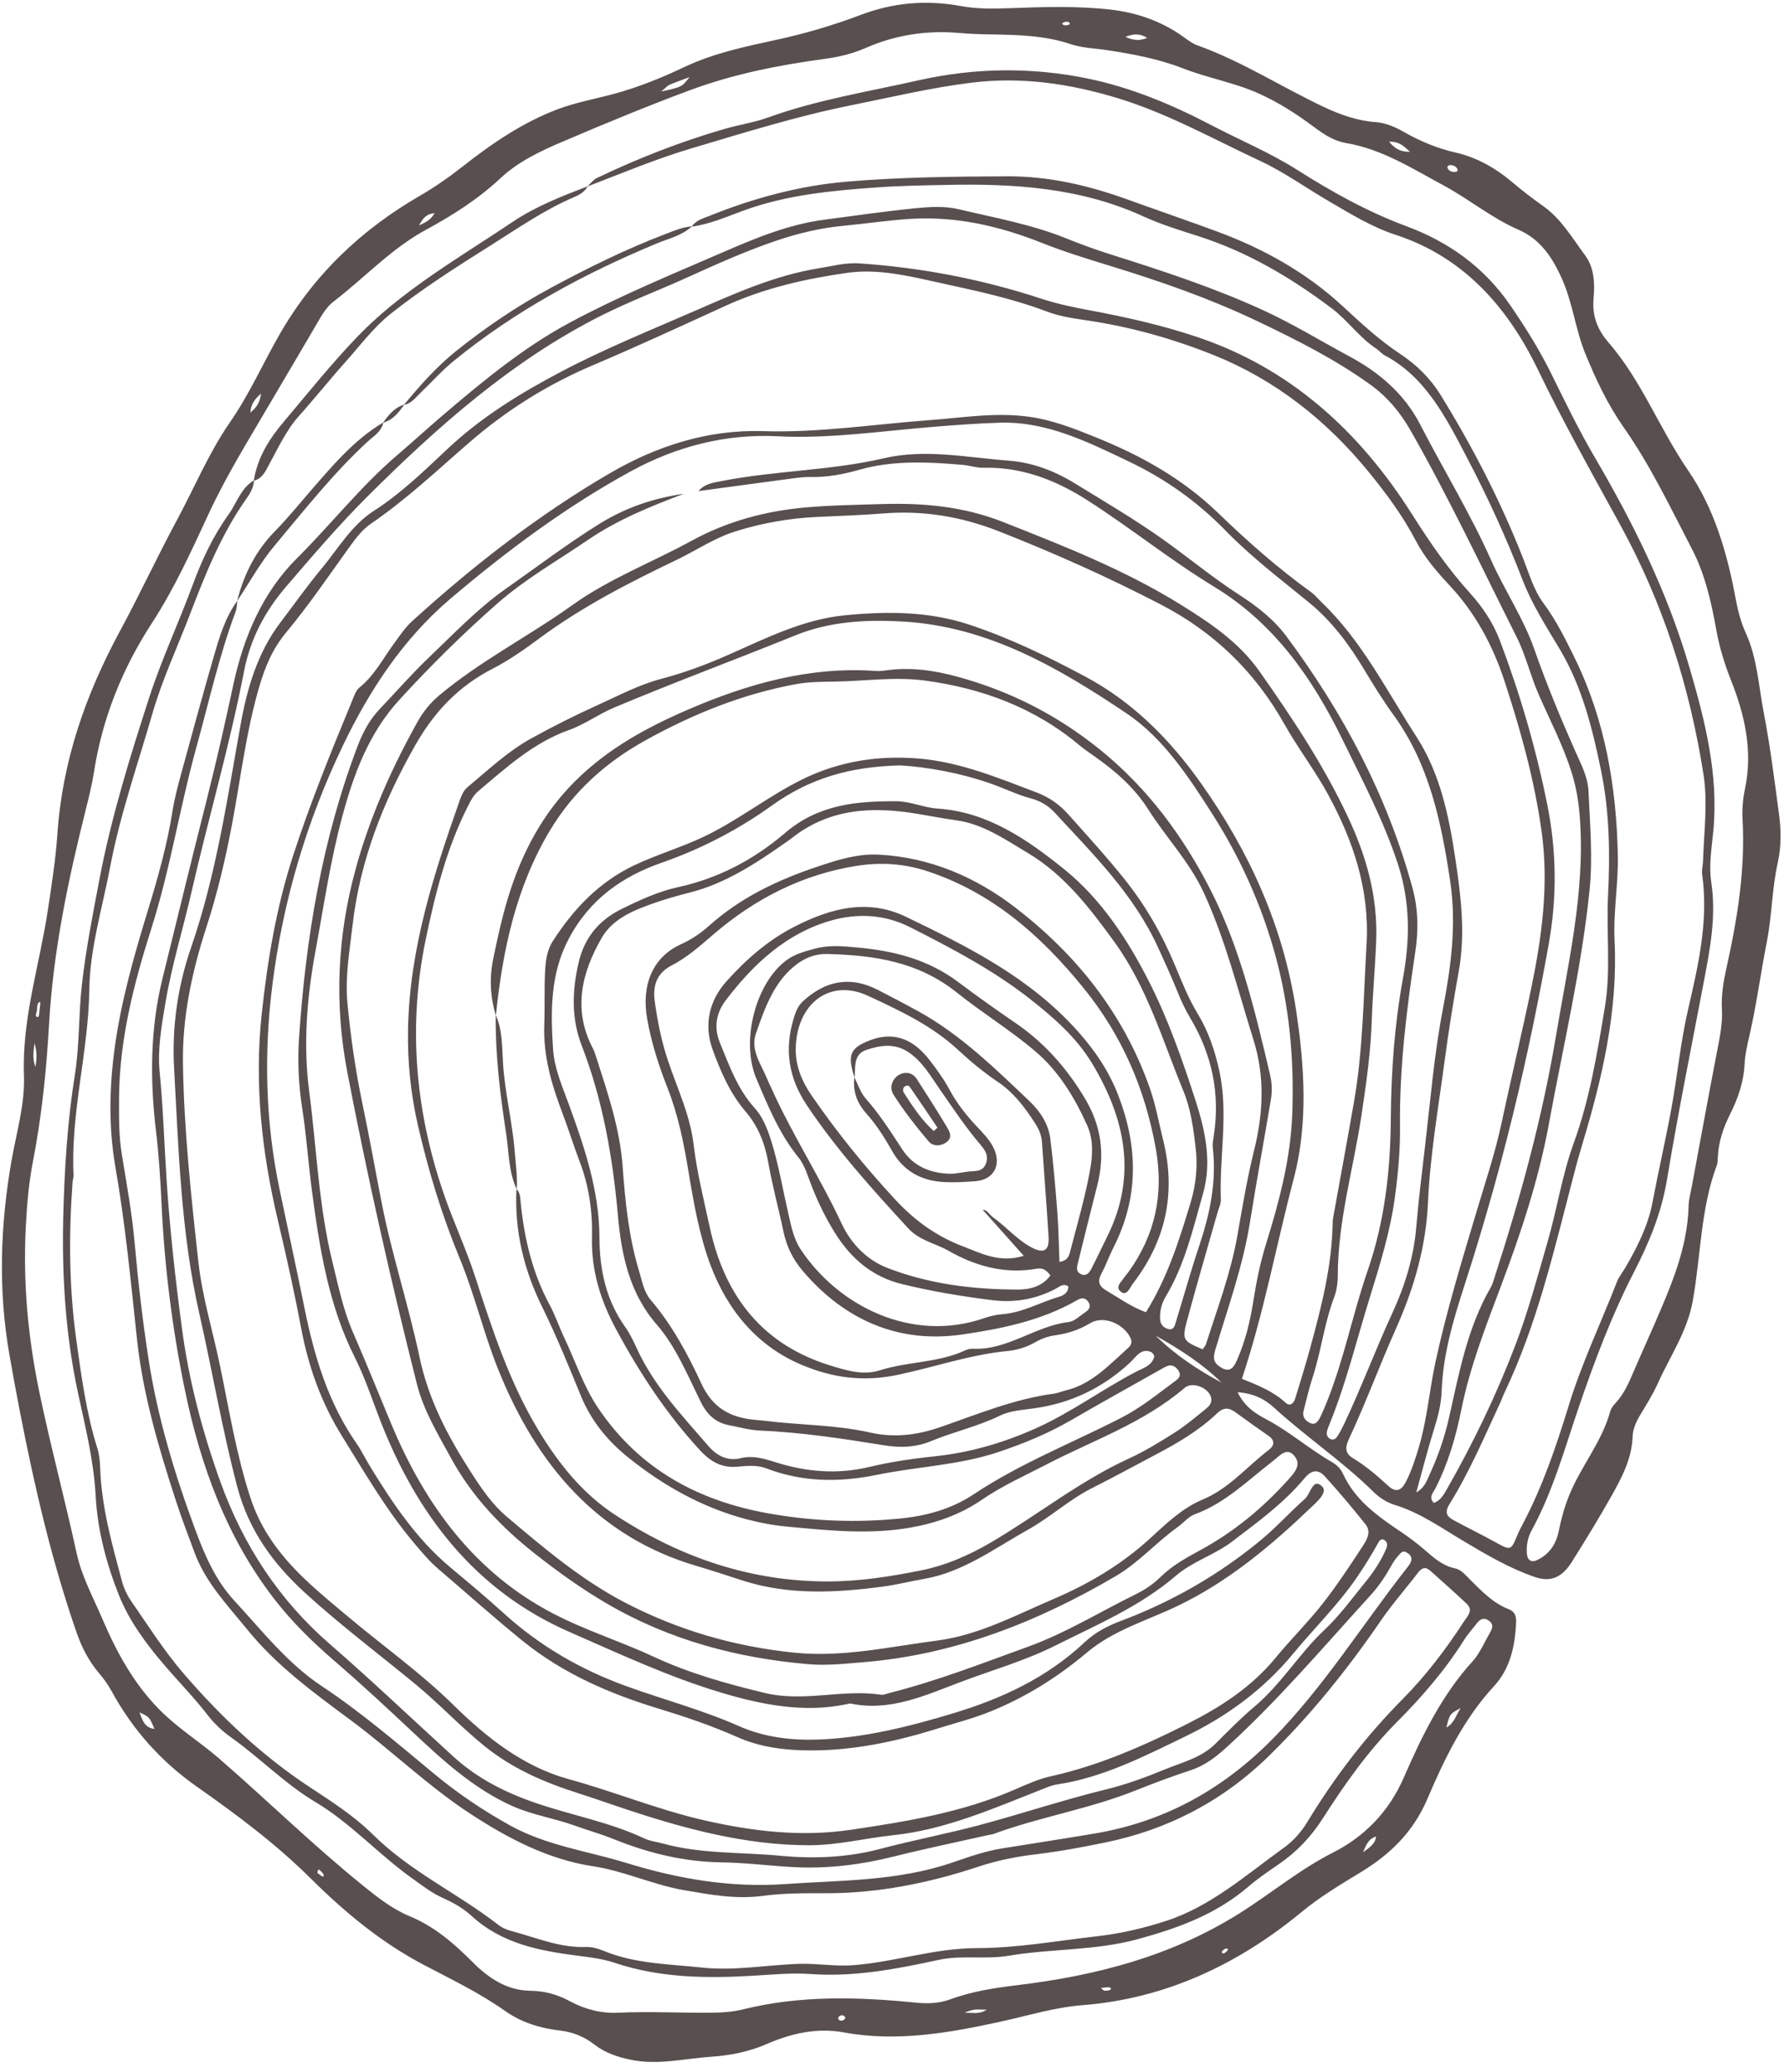 <?xml version="1.0" encoding="UTF-8"?> <svg xmlns="http://www.w3.org/2000/svg" width="149" height="173" viewBox="0 0 149 173" fill="none"> <path d="M88.987 1.815C88.893 1.858 88.713 1.925 88.717 1.941C88.77 2.15 88.951 2.113 89.094 2.114C89.186 2.114 89.363 2.017 89.359 1.999C89.313 1.782 89.136 1.824 88.987 1.815ZM102.225 163.124C102.322 163.04 102.473 162.96 102.545 162.829C102.593 162.743 102.464 162.666 102.337 162.73C102.245 162.775 102.145 162.831 102.086 162.913C102.004 163.024 102.055 163.107 102.225 163.124V163.124ZM91.946 165.997C92.101 166.125 92.169 166.226 92.242 166.229C92.398 166.237 92.569 166.226 92.711 166.164C92.827 166.112 92.795 165.962 92.652 165.95C92.448 165.933 92.24 165.974 91.946 165.997V165.997ZM26.511 156.403C26.569 156.445 26.705 156.533 26.832 156.636C26.963 156.741 27.076 156.705 27.032 156.564C26.986 156.419 26.843 156.303 26.731 156.186C26.614 156.066 26.537 156.097 26.511 156.403V156.403ZM70.609 168.515C70.533 168.288 70.365 168.256 70.2 168.302C70.118 168.325 69.993 168.462 70.004 168.523C70.045 168.749 70.239 168.751 70.399 168.714C70.481 168.695 70.543 168.58 70.609 168.515V168.515ZM121.72 14.105C121.588 13.87 121.373 13.789 121.139 13.788C120.929 13.787 120.812 13.921 120.955 14.128C121.102 14.339 121.341 14.376 121.575 14.352C121.715 14.338 121.762 14.239 121.72 14.105V14.105ZM113.852 154.67C114.526 154.17 114.861 153.919 114.935 153.349C114.468 153.507 114.169 153.784 113.852 154.67ZM3.124 84.944C3.167 84.908 3.24 84.877 3.246 84.836C3.296 84.48 3.335 84.122 3.368 83.763C3.371 83.731 3.283 83.658 3.281 83.658C3.042 83.885 3.13 84.215 3.062 84.496C3.026 84.64 2.9 84.83 3.124 84.944ZM36.302 17.798C35.66 17.862 35.37 18.134 34.998 18.823C35.639 18.536 35.972 18.346 36.302 17.798ZM82.406 167.821C81.728 167.804 81.266 167.715 80.574 168.082C81.278 168.042 81.742 168.237 82.406 167.821ZM93.995 3.08C94.525 3.309 95.073 3.479 95.815 3.162C95.105 2.731 94.559 2.861 93.995 3.08ZM117.759 12.679C117.197 12.136 116.809 11.804 116.008 11.829C116.52 12.422 116.943 12.681 117.759 12.679ZM2.876 87.105C2.841 87.677 2.653 88.255 2.96 89.098C3.109 88.237 3.059 87.669 2.876 87.105ZM21.802 32.866C21.153 33.422 20.946 33.886 20.915 34.455C21.297 34.104 21.691 33.772 21.802 32.866ZM122.003 142.628C121.085 143.113 121.086 143.114 120.803 144.249C121.477 143.885 121.607 143.195 122.003 142.628ZM12.895 144.371C12.48 143.372 12.48 143.372 11.655 142.99C11.881 143.623 12.067 144.267 12.895 144.371ZM55.222 7.641C56.953 7.264 56.953 7.264 57.59 6.441C56.98 6.671 56.444 6.86 55.918 7.079C55.771 7.139 55.655 7.285 55.222 7.641ZM102.01 115.445C100.386 113.841 98.485 112.641 96.525 111.536C98.154 113.138 100.014 114.373 102.01 115.445ZM82.081 101.027C82.422 100.989 82.626 101.426 82.944 101.655C84.049 102.446 84.956 103.533 86.162 104.169C87.182 104.707 87.645 104.432 87.578 103.295C87.419 100.644 87.201 97.998 87.022 95.349C86.983 94.764 86.753 94.272 86.461 93.813C85.607 92.479 84.655 91.227 83.358 90.354C82.178 89.559 81.076 88.651 80.03 87.68C77.806 85.615 75.133 84.381 72.499 83.155C69.295 81.664 66.527 83.816 66.46 87.557C66.433 89.077 67.022 90.369 67.802 91.501C69.926 94.583 72.263 97.468 74.798 100.196C76.44 101.965 78.254 103.249 80.398 104.064C81.948 104.654 83.479 105.49 85.505 104.865C84.259 103.469 83.14 102.215 82.081 101.027V101.027ZM89.232 107.429C88.808 107.113 88.454 107.47 88.138 107.635C86.472 108.502 84.727 108.798 82.894 108.571C80.362 108.256 77.85 107.84 75.359 107.233C72.878 106.629 71.083 105.123 69.715 102.919C68.974 101.728 68.359 100.468 67.834 99.152C67.492 98.299 67.242 97.335 66.694 96.658C65.102 94.698 64.153 92.382 63.171 90.068C61.864 86.989 63.068 82.157 65.656 80.205C66.375 79.661 67.228 79.44 68.076 79.212C69.283 78.887 70.494 79.016 71.703 79.129C74.682 79.406 77.527 80.121 80.032 82.004C81.596 83.18 83.19 84.314 84.802 85.413C87.191 87.043 89.075 89.154 90.606 91.71C91.987 94.016 92.307 96.389 91.643 98.983C91.093 101.13 90.568 103.286 90.033 105.438C89.941 105.804 89.838 106.18 90.27 106.39C90.684 106.593 90.955 106.321 91.126 105.994C91.606 105.074 92.042 104.131 92.502 103.2C95.016 98.107 93.929 93.321 91.222 88.814C89.908 86.625 87.97 84.94 86.012 83.405C82.918 80.981 79.47 79.178 76.014 77.427C73.896 76.354 71.63 76.232 69.387 76.875C65.705 77.929 62.953 80.451 60.606 83.542C59.811 84.588 59.613 85.817 60.111 87.031C60.899 88.953 61.594 90.939 63.011 92.499C63.704 93.262 64.089 94.244 64.408 95.257C65.036 97.261 65.38 99.338 65.85 101.382C66.086 102.407 66.29 103.452 66.87 104.327C70.021 109.077 76.165 112.162 82.212 110.066C82.705 109.895 83.227 109.778 83.742 109.738C85.393 109.606 86.847 108.767 88.403 108.299C88.75 108.194 89.197 108.037 89.232 107.429V107.429ZM88.487 105.369C89.272 105.271 89.328 104.706 89.442 104.27C90.002 102.127 90.618 99.992 91.022 97.814C91.253 96.566 91.358 95.211 90.803 93.978C89.739 91.612 88.419 89.445 86.464 87.783C84.373 86.006 82.045 84.588 79.919 82.884C76.66 80.271 72.937 79.76 69.073 79.661C68.182 79.639 67.34 79.936 66.612 80.467C64.68 81.878 63.888 84.129 63.13 86.318C62.654 87.696 63.604 88.923 64.103 90.162C64.195 90.389 64.307 90.607 64.407 90.83C66.162 94.732 68.48 98.299 70.293 102.173C71.073 103.841 72.4 105.209 74.083 105.864C77.602 107.233 81.294 107.678 85.015 107.682C85.963 107.683 87.046 107.456 87.73 106.499C87.353 105.984 87.018 105.866 86.563 105.945C83.94 106.406 81.491 105.741 79.2 104.434C78.089 103.8 76.803 103.603 75.844 102.558C72.841 99.29 69.866 96.007 67.367 92.259C65.874 90.018 65.495 87.655 66.284 85.059C66.446 84.53 66.624 84.012 67.045 83.625C68.945 81.871 71.025 81.48 73.315 82.659C74.464 83.25 75.612 83.845 76.743 84.472C80.227 86.4 83.097 89.206 85.992 91.96C86.848 92.776 87.569 93.83 87.727 95.112C87.973 97.133 88.152 99.166 88.307 101.198C88.413 102.578 88.429 103.964 88.487 105.369V105.369ZM75.178 63.913C70.948 64.016 67.603 65.013 64.48 67.256C61.656 69.285 58.559 70.89 55.285 72.032C51.992 73.179 49.245 75.076 47.484 78.425C45.95 81.342 45.984 84.463 46.192 87.619C46.295 89.179 46.92 90.61 47.448 92.051C48.786 95.696 50.051 99.38 50.067 103.344C50.078 106.117 50.645 108.606 52.227 110.825C52.61 111.363 52.904 111.983 53.185 112.594C54.642 115.768 56.974 118.207 59.173 120.755C59.88 121.574 60.788 122.028 61.834 121.768C62.858 121.513 63.788 121.789 64.734 122.09C67.333 122.915 69.938 123.138 72.623 122.492C74.428 122.058 76.279 121.795 78.121 121.6C81.038 121.293 83.813 120.475 86.504 119.275C89.453 117.96 92.082 115.996 94.95 114.512C95.5 114.228 96.186 114.045 96.403 113.301C96.432 113.2 96.257 112.944 96.129 112.891C95.274 112.542 94.858 113.342 94.376 113.787C92.07 115.923 89.418 117.17 86.401 117.596C85.427 117.734 84.386 117.79 83.516 118.212C81.653 119.118 79.656 119.554 77.766 120.336C76.479 120.867 75.193 120.907 73.837 120.688C70.399 120.133 66.958 119.607 63.475 119.456C62.613 119.42 61.759 119.177 60.904 119.013C59.809 118.802 59.081 118.182 58.536 117.079C57.426 114.839 56.449 112.439 54.838 110.59C52.571 107.99 51.899 104.764 51.614 101.557C51.176 96.635 50.351 91.874 48.586 87.309C47.703 85.026 47.784 82.723 48.326 80.38C48.825 78.225 50.095 76.797 51.93 75.896C53.459 75.144 55.007 74.432 56.666 74.072C59.976 73.351 62.967 71.785 65.551 69.569C68.367 67.153 71.573 66.889 74.891 66.909C76.032 66.917 77.164 67.444 78.312 67.52C82.471 67.796 85.817 70.1 88.945 72.638C91.919 75.05 94.113 78.341 95.902 81.837C97.543 85.043 98.749 88.488 99.864 91.936C100.657 94.386 101.225 97.022 100.493 99.604C99.656 102.557 98.964 105.594 97.372 108.246C97.017 108.838 96.847 109.489 96.894 110.19C96.923 110.61 97.182 110.862 97.54 110.97C98.024 111.116 98.114 110.707 98.221 110.356C98.868 108.238 99.466 106.102 100.167 104.005C101.055 101.352 101.622 98.669 101.29 95.831C101.255 95.531 101.316 95.212 101.364 94.907C101.937 91.318 101.216 88.023 99.393 84.978C98.986 84.298 98.655 83.582 98.355 82.837C97.851 81.586 97.291 80.359 96.73 79.135C94.675 74.639 91.275 71.312 88.063 67.828C87.532 67.251 86.834 66.86 86.099 66.668C84.965 66.371 83.913 65.841 82.813 65.454C80.154 64.522 77.415 64.046 75.178 63.913V63.913ZM118.287 124.623C118.992 124.229 119.174 123.624 119.422 123.083C120.112 121.576 120.655 120.018 121.024 118.377C121.864 114.648 122.564 110.862 124.495 107.525C124.675 107.214 124.766 106.84 124.879 106.489C127.007 99.927 128.827 93.28 129.969 86.427C130.964 80.455 132.385 74.551 131.959 68.395C131.868 67.081 131.673 65.834 131.287 64.585C130.573 62.276 129.461 60.166 128.505 57.98C127.817 56.408 127.436 54.721 126.659 53.173C123.754 47.39 120.998 41.521 117.79 35.912C116.921 34.394 115.855 33.135 114.491 32.148C111.503 29.989 108.259 28.366 104.971 26.798C101.038 24.924 96.971 23.51 92.845 22.241C90.897 21.642 88.94 21.047 87.042 20.292C83.529 18.894 79.935 18.06 76.179 18.269C74.271 18.375 72.372 18.674 70.467 18.852C68.549 19.03 66.697 19.472 64.859 20.091C62.31 20.951 59.856 22.055 57.402 23.167C55.001 24.255 52.533 25.185 50.179 26.373C42.796 30.096 36.581 35.588 30.67 41.478C28.302 43.838 26.113 46.41 23.912 48.965C22.112 51.054 20.897 53.386 20.378 56.072C19.183 62.266 17.408 68.297 16.008 74.431C15.294 77.559 14.335 80.624 13.806 83.8C13.492 85.686 13.149 87.585 13.336 89.519C13.629 92.538 13.721 95.573 13.919 98.598C14.19 102.743 14.656 106.873 15.201 110.965C15.778 115.296 16.904 119.548 18.387 123.685C20.329 129.099 23.366 133.656 27.52 137.261C31.031 140.308 34.401 143.523 37.838 146.656C39.921 148.557 42.299 149.727 44.852 150.591C47.832 151.603 50.941 152.162 53.825 153.52C54.294 153.741 54.832 153.793 55.336 153.933C58.567 154.827 61.904 154.652 65.189 154.963C67.954 155.226 70.779 155.114 73.494 154.394C76.304 153.649 79.155 153.116 81.965 152.358C85.442 151.421 88.868 150.279 92.367 149.426C94.056 149.015 95.713 148.401 97.334 147.735C98.781 147.142 100.345 146.783 101.538 145.584C102.595 144.525 103.65 143.454 104.787 142.499C106.995 140.641 108.514 138.081 110.606 136.114C111.92 134.879 112.984 133.4 114.125 131.999C114.768 131.209 115.331 130.332 115.756 129.372C115.893 129.062 115.913 128.756 115.593 128.584C115.307 128.43 115.167 128.724 115.061 128.917C114.528 129.875 113.956 130.796 113.338 131.701C111.755 134.017 109.777 135.941 108.014 138.077C105.516 141.101 102.452 143.326 99.044 144.976C95.569 146.658 92.111 148.44 88.262 149.012C87.809 149.08 87.37 149.282 86.935 149.453C82.918 151.032 78.948 152.783 74.626 153.243C72.265 153.494 69.936 154.089 67.552 154.085C62.275 154.077 57.219 152.72 52.229 151.06C50.903 150.619 49.583 150.152 48.25 149.725C45.464 148.836 42.815 147.706 40.443 145.786C38.448 144.17 36.691 142.278 34.716 140.651C31.639 138.118 28.459 135.727 25.5 133.029C22.843 130.607 20.778 127.815 19.808 124.123C18.553 119.348 17.734 114.469 16.64 109.656C15.115 102.951 14.919 96.041 14.539 89.182C14.349 85.754 14.85 82.329 15.957 79.127C18.062 73.038 18.984 66.679 20.122 60.361C20.666 57.349 21.565 54.435 23.379 52.036C24.542 50.499 25.666 48.916 26.893 47.436C28.267 45.779 29.366 43.849 31.224 42.659C33.469 41.221 35.413 39.332 37.365 37.496C40.23 34.8 43.491 32.816 46.874 31.034C50.518 29.114 54.321 27.578 58.079 25.94C61.406 24.492 64.723 22.999 68.318 22.415C69.464 22.23 70.597 21.915 71.763 21.993C76.935 22.344 82.006 23.31 86.96 24.939C88.297 25.378 89.658 25.659 91.029 25.916C94.058 26.481 97.056 27.155 100 28.144C107.702 30.73 113.508 35.941 117.948 42.965C119.417 45.289 120.952 47.51 122.771 49.521C123.825 50.688 124.703 51.99 125.279 53.51C126.955 57.941 128.281 62.481 129.224 67.163C130.006 71.044 130.049 74.888 129.359 78.778C128.635 82.856 127.811 86.906 126.873 90.933C125.586 96.466 124.064 101.916 122.32 107.31C121.401 110.152 120.519 113.068 120.408 116.153C120.371 117.194 120.12 118.224 119.802 119.235C119.258 120.965 118.813 122.733 118.287 124.623V124.623ZM95.709 109.576C97.492 106.718 98.491 103.572 99.446 100.392C99.901 98.872 100.041 97.353 99.858 95.811C99.668 94.218 99.456 92.608 98.843 91.116C97.102 86.878 95.809 82.434 93.086 78.672C91.006 75.797 88.874 73.041 85.883 71.252C83.974 70.11 82.087 68.793 79.847 68.494C78.751 68.347 77.673 68.129 76.585 67.95C72.882 67.34 69.305 67.478 66.132 69.982C65.946 70.13 65.748 70.261 65.555 70.397C63.078 72.134 60.565 73.781 57.631 74.525C56.504 74.811 55.38 75.133 54.284 75.533C52.734 76.097 51.132 76.796 50.261 78.305C48.588 81.204 47.806 84.306 49.531 87.573C49.644 87.787 49.715 88.028 49.791 88.262C50.751 91.25 51.773 94.22 52.003 97.409C52.218 100.376 52.518 103.326 53.386 106.178C53.638 107.003 53.778 107.884 54.343 108.546C56.119 110.629 57.436 113.054 58.583 115.543C59.506 117.543 60.936 118.312 62.824 118.539C63.17 118.581 63.519 118.594 63.864 118.638C66.799 119.008 69.778 118.967 72.678 119.623C74.673 120.073 76.574 119.845 78.486 119.185C81.623 118.104 84.708 116.813 88.013 116.378C88.356 116.334 88.684 116.182 89.023 116.101C91.168 115.593 92.648 113.97 94.24 112.541C94.468 112.336 94.584 112.077 94.418 111.725C93.846 110.516 92.154 109.826 91.058 110.487C90.126 111.051 89.145 111.362 88.107 111.505C87.519 111.587 86.979 111.785 86.464 112.08C85.738 112.495 84.972 112.735 84.146 112.814C81.025 113.115 78.03 114.164 74.971 114.806C72.1 115.409 69.575 115.057 67.014 113.994C63.291 112.448 60.77 109.461 59.332 105.614C58.396 103.109 57.925 100.375 57.481 97.7C57.094 95.367 56.629 93.084 55.772 90.901C55.03 89.012 54.406 87.098 54.05 85.068C53.559 82.271 54.488 79.933 56.875 78.848C57.753 78.45 58.519 77.934 59.221 77.305C61.898 74.909 65.025 73.453 68.305 72.357C69.953 71.806 71.627 71.271 73.408 71.366C77.659 71.59 81.493 73.226 84.851 75.823C89.857 79.694 93.824 84.57 96.039 90.883C96.531 92.288 96.785 93.745 97.142 95.18C98.259 99.648 97.344 103.638 94.622 107.186C94.358 107.53 94.116 108.278 93.596 107.848C93.111 107.449 93.691 107.009 93.926 106.631C94.023 106.479 94.155 106.351 94.261 106.204C96.468 103.129 97.225 99.743 96.528 95.885C95.614 90.833 93.669 86.415 90.499 82.504C86.888 78.051 82.784 74.497 77.432 72.742C75.494 72.106 73.539 71.99 71.586 72.296C67.068 73.002 63.063 75.018 59.523 78.079C58.439 79.016 57.353 79.97 56.109 80.611C54.816 81.277 54.504 82.335 54.688 83.648C54.921 85.298 55.243 86.927 55.772 88.517C56.547 90.847 57.637 93.088 57.93 95.563C58.207 97.911 58.783 100.175 59.276 102.465C60.554 108.4 63.827 112.333 69.363 114.029C70.716 114.444 72.116 114.866 73.472 114.431C75.807 113.68 78.314 113.818 80.581 112.774C80.79 112.677 81.034 112.612 81.259 112.624C84.14 112.768 86.485 110.713 89.261 110.394C89.736 110.34 90.176 109.885 90.619 109.593C90.935 109.385 91.179 109.105 90.882 108.697C90.636 108.361 90.361 108.337 89.978 108.559C86.973 110.294 83.605 110.964 80.337 111.438C75.183 112.186 70.62 110.336 67.041 106.119C66.244 105.179 65.703 104.118 65.442 102.872C65.037 100.937 64.509 99.029 64.169 97.084C63.882 95.447 63.305 94.022 62.254 92.795C60.978 91.307 60.194 89.494 59.521 87.65C58.749 85.538 59.271 83.514 60.654 81.968C62.287 80.141 64.126 78.524 66.313 77.401C69.359 75.836 72.463 75.005 75.691 76.566C80.865 79.068 86.018 81.618 90.037 86.137C91.456 87.733 92.617 89.433 93.406 91.486C95.072 95.815 95.11 100.027 92.987 104.192C92.628 104.899 92.365 105.663 91.987 106.358C91.643 106.994 91.804 107.406 92.346 107.729C93.453 108.387 94.513 109.144 95.709 109.576V109.576ZM103.722 115.131C105 115.655 106.306 116.147 107.374 117.133C107.716 117.45 108.038 117.224 108.167 116.806C108.6 115.396 109.04 113.986 109.428 112.562C110.366 109.123 111.257 105.671 111.307 102.048C111.31 101.802 111.367 101.557 111.412 101.313C111.97 98.209 112.547 95.11 113.087 92.003C113.842 87.664 113.875 83.263 114.134 78.876C114.407 74.27 113.017 70.2 110.921 66.344C109.816 64.314 108.402 62.477 107.269 60.463C104.771 56.019 101.318 52.747 96.979 50.493C92.543 48.188 88 46.163 83.367 44.344C80.254 43.123 77.074 42.611 73.805 42.872C71.951 43.021 70.099 43.077 68.246 43.166C65.915 43.277 63.648 43.673 61.407 44.378C59.658 44.927 58.142 45.969 56.506 46.754C52.53 48.659 48.613 50.663 45.017 53.329C43.78 54.245 42.504 55.139 41.151 55.835C38.346 57.278 36.298 59.375 34.656 62.275C31.996 66.967 30.062 71.861 29.441 77.296C29.196 79.437 28.809 81.573 29.019 83.769C29.29 86.606 29.691 89.41 30.276 92.192C30.846 94.909 31.333 97.647 31.864 100.374C32.715 104.747 34.124 108.966 35.038 113.317C35.791 116.914 37.447 120.006 39.361 122.977C40.214 124.302 41.102 125.61 42.304 126.628C45.439 129.281 48.543 131.918 52.197 133.819C56.703 136.163 61.404 137.497 66.341 138.003C70.363 138.416 74.301 137.507 78.265 136.994C81.729 136.545 84.799 134.888 87.968 133.533C90.887 132.285 93.613 130.692 96.035 128.479C97.388 127.242 98.755 125.917 100.453 125.214C102.629 124.312 104.149 122.463 105.979 121.065C106.441 120.711 106.506 120.283 105.945 119.896C105.021 119.255 104.105 118.6 103.195 117.936C102.652 117.538 102.209 117.489 101.654 118.015C100.128 119.469 98.344 120.508 96.516 121.469C94.749 122.4 92.999 123.363 91.214 124.258C89.33 125.202 87.728 126.687 85.87 127.727C83.052 129.304 80.414 131.288 77.172 131.845C76.028 132.042 74.896 132.334 73.747 132.485C69.816 133.003 65.889 133.223 62.022 131.979C60.745 131.567 59.471 131.142 58.186 130.764C49.99 128.355 44.848 122.43 41.6 114.33C40.387 111.308 39.641 108.09 38.401 105.095C36.913 101.501 35.791 97.811 34.915 94.012C34.299 91.347 34.025 88.641 34.079 85.908C34.213 79.227 36.214 73.017 38.388 66.859C38.528 66.462 38.717 66.009 39.014 65.761C40.747 64.315 42.407 62.74 44.373 61.658C46.176 60.664 48.016 59.737 49.883 58.892C51.642 58.097 53.364 57.175 55.229 56.686C57.151 56.181 59.007 55.489 60.832 54.681C63.988 53.285 67.098 51.716 70.569 51.378C74.056 51.04 77.547 51.036 80.914 52.147C84.287 53.26 87.497 54.812 90.668 56.51C94.629 58.631 97.709 61.737 100.314 65.414C104.317 71.067 107.181 77.312 108.254 84.385C108.965 89.076 109.254 93.87 108.054 98.419C106.596 103.948 105.573 109.609 103.722 115.131V115.131ZM57.109 41.232C54.334 42.289 51.586 43.388 49.076 45.103C46.538 46.839 43.848 48.358 41.525 50.404C38.669 52.918 35.949 55.6 33.35 58.443C30.794 61.239 29.545 64.627 28.582 68.198C27.586 71.888 27.036 75.697 26.34 79.465C25.629 83.321 25.314 87.231 25.822 91.11C26.448 95.883 26.611 100.725 27.777 105.431C28.267 107.409 28.665 109.386 29.48 111.257C30.582 113.784 31.613 116.347 32.674 118.893C35.533 125.757 39.711 131.362 46.217 134.745C48.944 136.164 51.843 137.06 54.608 138.348C57.587 139.735 60.719 140.61 63.901 141.372C67.156 142.154 70.372 141.027 73.594 141.515C73.809 141.549 74.047 141.43 74.273 141.373C78.225 140.377 82.034 138.894 85.873 137.502C89.02 136.361 91.884 134.586 94.882 133.113C95.625 132.747 96.317 132.281 96.915 131.694C97.912 130.714 99.085 130.078 100.281 129.426C103.038 127.925 105.475 125.924 107.614 123.534C108.068 123.026 108.723 122.349 108.134 121.605C107.488 120.791 106.905 121.545 106.355 121.969C104.248 123.593 102.33 125.523 99.79 126.446C99.265 126.637 98.853 127.163 98.371 127.507C96.586 128.781 95.096 130.489 93.205 131.6C86.633 135.457 79.71 138.17 72.17 138.794C70.613 138.923 69.033 139.1 67.485 138.964C61.597 138.449 55.961 136.977 50.711 133.918C48.609 132.694 46.658 131.294 44.739 129.788C41.9 127.56 39.424 124.986 37.648 121.72C36.573 119.743 35.384 117.806 34.818 115.564C32.642 106.952 30.691 98.284 29.01 89.544C27.913 83.84 28.174 78.192 29.682 72.644C30.865 68.293 32.68 64.206 34.854 60.307C35.337 59.441 35.922 58.705 36.665 58.081C40.146 55.166 44.154 53.139 47.815 50.519C50.9 48.309 54.447 46.972 57.75 45.163C60.729 43.531 63.918 42.676 67.242 42.377C69.375 42.185 71.514 42.157 73.653 42.091C77.12 41.983 80.495 42.296 83.742 43.576C88.854 45.592 93.978 47.599 98.707 50.547C101.112 52.046 103.482 53.633 105.196 56.067C107.916 59.929 110.537 63.868 112.571 68.199C114.094 71.439 115.08 74.819 114.939 78.553C114.855 80.782 114.644 83 114.569 85.228C114.479 87.889 114.104 90.526 113.707 93.154C113.034 97.613 111.735 101.965 111.732 106.539C111.732 107.148 111.63 107.798 111.417 108.361C110.609 110.494 110.35 112.788 109.651 114.949C109.348 115.885 109.115 116.847 108.875 117.803C108.748 118.31 109.013 118.638 109.422 118.827C109.845 119.023 110.082 118.705 110.246 118.376C110.491 117.886 110.696 117.371 110.9 116.859C112.284 113.368 113.001 109.64 114.227 106.102C115.663 101.958 116.132 97.687 116.163 93.337C116.193 89.421 116.474 85.544 117.174 81.698C117.758 78.499 117.806 75.387 116.763 72.185C115.569 68.519 113.802 65.196 112.143 61.795C109.587 56.551 106.368 52.009 101.401 48.992C97.781 46.792 94.434 44.09 90.852 41.794C88.148 40.061 85.317 38.982 82.132 39.058C81.561 39.072 80.987 38.869 80.411 38.819C77.514 38.57 74.599 38.421 71.767 39.228C70.399 39.618 69.061 39.86 67.659 39.833C67.199 39.824 66.734 39.878 66.275 39.938C63.63 40.288 60.987 40.649 58.343 41.005C58.846 40.397 59.553 40.31 60.233 40.176C64.735 39.29 69.342 39.309 73.835 38.264C77.28 37.462 80.769 38.202 84.231 38.465C86.23 38.616 88.067 39.312 89.811 40.386C92.273 41.901 94.766 43.361 97.132 45.042C99.255 46.55 101.277 48.231 103.455 49.639C104.97 50.619 106.371 51.69 107.459 53.158C112.149 59.476 115.845 66.371 117.973 74.156C118.452 75.911 118.477 77.684 118.204 79.493C117.474 84.327 116.875 89.166 116.928 94.092C116.95 95.984 116.775 97.914 116.523 99.825C116.132 102.797 115.257 105.593 114.381 108.423C113.308 111.89 112.449 115.434 111.09 118.798C110.998 119.026 110.896 119.251 110.837 119.489C110.776 119.739 110.827 119.985 111.056 120.13C111.293 120.278 111.53 120.196 111.668 119.985C111.9 119.632 112.098 119.251 112.282 118.864C113.721 115.822 114.899 112.651 116.313 109.592C117.335 107.377 118.078 104.97 118.284 102.491C118.475 100.206 118.758 97.94 119.025 95.666C119.472 91.857 119.784 88.026 120.509 84.26C121.189 80.726 121.661 77.212 121.119 73.577C120.38 68.634 119.375 63.838 116.426 59.759C115.541 58.536 114.734 57.242 113.953 55.939C112.691 53.837 111.25 51.892 109.398 50.369C107.01 48.406 104.543 46.551 102.363 44.31C99.999 41.878 97.296 39.974 94.304 38.547C90.858 36.903 87.42 35.179 83.516 35.296C81.606 35.355 79.696 35.5 77.789 35.656C73.513 36.007 69.253 36.649 64.948 36.43C60.605 36.21 56.468 37.287 52.678 39.359C47.311 42.294 42.364 45.969 37.627 49.99C33.659 53.358 30.829 57.678 28.599 62.343C25.613 68.592 23.616 75.27 22.742 82.296C22.031 88.008 22.169 93.659 23.342 99.281C24.034 102.607 24.764 105.924 25.437 109.254C26.254 113.285 27.422 117.152 29.766 120.513C30.18 121.107 30.497 121.778 30.878 122.401C32.784 125.522 34.807 128.537 37.593 130.864C39.099 132.123 40.61 133.38 42.065 134.705C45.111 137.477 48.554 139.441 52.336 140.809C55.465 141.94 58.676 142.788 61.742 144.146C63.845 145.076 66.135 145.342 68.401 145.256C72.246 145.109 75.981 144.165 79.665 143.05C83.654 141.843 87.421 140.108 90.584 137.14C91.475 136.303 92.498 135.773 93.606 135.356C97.85 133.76 101.781 131.525 105.336 128.579C106.617 127.518 107.748 126.253 108.999 125.148C109.456 124.743 109.641 123.368 110.418 124.117C110.932 124.612 109.977 125.415 109.522 125.853C106.149 129.086 102.606 132.048 98.419 134.069C95.841 135.314 93.031 136.097 90.765 138.003C88.329 140.054 85.708 141.692 82.805 142.882C81.278 143.508 79.705 143.902 78.15 144.387C74.74 145.45 71.252 146.172 67.705 146.167C65.646 146.163 63.546 145.926 61.579 145.051C59.436 144.099 57.231 143.353 54.994 142.672C50.964 141.444 47.081 139.785 43.702 137.061C41.296 135.121 38.989 133.041 36.631 131.032C35.855 130.372 35.206 129.587 34.545 128.802C32.243 126.066 30.447 122.951 28.554 119.904C26.857 117.172 25.769 114.164 25.17 110.995C24.597 107.955 23.928 104.941 23.217 101.941C21.866 96.245 21.23 90.501 21.862 84.643C22.347 80.144 23.091 75.702 24.495 71.4C25.929 67.002 27.663 62.742 29.422 58.489C29.586 58.093 29.707 57.662 30.046 57.389C31.278 56.396 32.01 54.958 32.937 53.696C33.403 53.061 33.833 52.404 34.415 51.876C39.55 47.205 44.992 42.987 50.911 39.531C54.879 37.215 59.169 35.856 63.732 36.002C68.392 36.15 72.981 35.427 77.602 35.086C80.364 34.883 83.118 34.415 85.925 34.797C87.923 35.069 89.744 35.798 91.584 36.542C95.299 38.044 98.774 39.971 101.752 42.849C104.203 45.22 106.755 47.464 109.501 49.444C109.834 49.684 110.101 50.025 110.403 50.313C113.736 53.501 115.829 57.696 118.323 61.555C120.276 64.578 121.017 68.136 121.548 71.69C122.012 74.795 122.408 77.934 121.836 81.101C121.388 83.593 120.986 86.098 120.651 88.612C120.127 92.536 119.443 96.459 119.265 100.405C119.094 104.171 118.082 107.601 116.609 110.902C115.235 113.981 114.069 117.158 112.642 120.207C112.323 120.891 112.361 121.377 112.994 121.759C114.062 122.402 115.013 123.216 115.936 124.065C116.632 124.708 117.07 124.431 117.437 123.705C117.908 122.775 118.227 121.785 118.524 120.775C119.204 118.459 119.39 116.04 119.898 113.698C120.827 109.415 122.111 105.232 123.361 101.043C124.083 98.624 124.888 96.232 125.416 93.747C126.212 90.004 127.109 86.284 127.886 82.536C128.777 78.234 129.369 73.898 128.761 69.474C128.168 65.163 127.011 61.012 125.67 56.912C124.68 53.888 123.224 51.19 121.082 48.899C120.024 47.767 118.994 46.574 118.248 45.149C117.167 43.082 115.8 41.237 114.351 39.457C110.742 35.026 106.418 31.657 101.26 29.607C97.887 28.265 94.411 27.291 90.831 26.76C89.685 26.59 88.51 26.424 87.429 26.014C84.463 24.887 81.386 24.256 78.324 23.581C75.83 23.03 73.303 22.42 70.738 22.786C67.282 23.28 63.878 24.043 60.645 25.515C56.962 27.191 53.29 28.901 49.57 30.476C45.813 32.065 42.367 34.202 39.242 36.909C36.539 39.25 33.932 41.716 30.988 43.724C30.298 44.196 29.777 44.86 29.276 45.555C27.509 48.002 25.812 50.519 23.892 52.823C22.759 54.184 22.133 55.7 21.648 57.36C20.554 61.099 20.103 64.988 19.382 68.811C18.83 71.737 18.157 74.598 17.242 77.411C16.039 81.118 15.215 84.903 15.28 88.867C15.37 94.391 15.959 99.867 16.565 105.343C16.894 108.315 17.773 111.144 18.375 114.044C19.141 117.728 19.735 121.453 20.903 125.033C21.289 126.218 21.808 127.299 22.473 128.331C24.217 131.036 26.647 132.96 29.013 134.949C31.973 137.439 35.119 139.664 37.905 142.405C40.697 145.15 43.769 147.545 47.516 148.57C51.331 149.613 55.005 151.14 58.88 152.016C62.953 152.938 66.956 153.406 71.108 152.787C75.771 152.094 80.397 151.34 84.788 149.42C85.753 148.999 86.732 148.555 87.745 148.331C91.755 147.443 95.506 145.795 99.178 143.942C101.91 142.562 104.497 140.913 106.537 138.433C107.799 136.897 109.213 135.502 110.444 133.939C111.635 132.425 112.711 130.801 113.769 129.175C114.111 128.651 114.576 127.954 114.058 127.299C112.977 125.932 111.848 124.605 110.685 123.317C110.125 122.697 109.587 122.679 108.946 123.447C107.2 125.541 105.033 127.105 102.902 128.728C101.421 129.857 99.642 130.355 98.225 131.568C95.204 134.154 91.637 135.659 88.177 137.394C85.591 138.691 82.844 139.464 80.173 140.474C77.245 141.581 74.319 142.936 71.067 142.256C70.96 142.235 70.838 142.282 70.724 142.306C67.146 143.053 63.668 142.363 60.249 141.344C55.886 140.044 51.735 138.1 47.553 136.269C39.717 132.84 34.758 126.493 31.634 118.291C31 116.627 30.428 114.921 29.633 113.345C27.439 108.997 26.693 104.244 26.055 99.454C25.753 97.186 25.604 94.892 25.253 92.633C24.947 90.659 24.841 88.689 24.974 86.708C25.536 78.325 26.892 70.122 29.873 62.286C30.32 61.109 30.889 60.072 31.73 59.188C33.095 57.758 34.401 56.257 35.826 54.898C37.9 52.92 39.912 50.803 42.219 49.184C44.83 47.353 47.376 45.407 50.094 43.726C52.328 42.343 54.626 41.598 57.109 41.232V41.232ZM21.221 40.107C21.184 40.691 20.907 41.181 20.597 41.619C18.506 44.566 17.156 47.921 15.861 51.309C14.81 54.062 13.548 56.744 12.733 59.574C11.509 63.829 10.031 68.007 9.199 72.396C8.555 75.796 7.509 79.186 7.461 82.615C7.387 87.845 5.894 92.902 6.14 98.135C6.148 98.317 6.078 98.501 6.064 98.686C5.735 103.087 5.765 107.503 6.369 111.853C6.792 114.9 7.205 117.986 8.132 120.942C8.294 121.462 8.348 122.037 8.367 122.59C8.479 125.847 9.353 128.936 10.184 132.03C10.341 132.615 10.612 133.199 10.95 133.688C12.362 135.727 13.686 137.827 15.305 139.71C18.459 143.383 21.918 146.63 25.897 149.249C27.723 150.451 29.577 151.638 31.156 153.201C34.291 156.303 38.238 158.098 41.648 160.753C41.967 161.002 42.376 161.156 42.765 161.259C44.783 161.799 46.737 162.652 48.879 162.578C49.385 162.56 49.928 162.698 50.404 162.896C53.047 163.994 55.846 164 58.605 164.297C61.339 164.591 64.047 164.075 66.768 163.988C68.274 163.941 69.749 164.219 71.269 164.101C74.73 163.836 78.052 162.677 81.573 162.675C84.918 162.674 88.265 162.067 91.608 161.687C93.564 161.465 95.462 161.03 97.369 160.411C101.147 159.188 104.081 156.553 107.243 154.282C108.009 153.732 108.673 152.993 109.179 152.158C111.455 148.399 114.086 144.974 117.14 141.89C119.077 139.936 120.768 137.716 122.29 135.368C122.564 134.945 123.079 134.47 122.496 133.918C121.498 132.976 120.472 132.067 119.449 131.154C119.059 130.805 118.749 130.906 118.427 131.329C117.406 132.674 116.28 133.937 115.325 135.332C112.543 139.396 109.491 143.188 106.013 146.595C102.098 150.429 97.523 152.778 92.33 153.85C90.394 154.25 88.457 154.608 86.494 154.843C84.888 155.036 83.305 155.345 81.735 155.867C77.572 157.25 73.309 158.105 68.918 158.093C67.18 158.087 65.425 158.08 63.706 158.312C61.47 158.615 59.32 158.211 57.149 157.839C54.566 157.396 52.141 156.237 49.558 155.845C45.79 155.273 42.465 153.533 39.297 151.465C35.783 149.172 32.718 146.19 29.341 143.678C26.248 141.379 23.128 139.132 20.628 136.045C18.995 134.03 17.185 132.171 16.24 129.629C15.706 128.19 15.159 126.754 14.683 125.293C13.251 120.9 11.94 116.461 11.441 111.82C10.926 107.021 10.469 102.217 9.64 97.463C9.071 94.202 9.128 90.914 9.558 87.654C10.088 83.655 11.197 79.796 12.369 75.966C13.199 73.253 13.963 70.53 14.413 67.71C14.577 66.675 14.846 65.656 15.121 64.646C16.03 61.319 16.936 57.99 17.895 54.679C18.356 53.092 18.844 51.5 19.829 50.16C19.782 50.464 19.787 50.789 19.683 51.067C18.301 54.757 17.449 58.623 16.397 62.419C15.015 67.404 14.227 72.548 12.652 77.499C11.183 82.117 9.954 86.839 9.942 91.831C9.939 93.385 9.927 94.901 10.179 96.432C10.58 98.87 11.023 101.297 11.244 103.772C11.535 107.037 11.912 110.301 12.414 113.536C13.176 118.445 14.611 123.163 16.326 127.779C17.118 129.912 18.026 131.992 19.574 133.666C21.89 136.174 24.006 138.895 26.865 140.79C30.17 142.979 33.205 145.588 36.271 148.128C38.257 149.774 40.343 151.175 42.561 152.409C45.646 154.126 49.065 154.561 52.339 155.569C56.682 156.906 61.045 157.642 65.55 157.328C70.225 157.001 74.937 157.095 79.496 155.543C80.86 155.079 82.249 154.578 83.688 154.348C86.267 153.935 88.85 153.54 91.426 153.106C97.15 152.141 102.049 149.501 106.28 145.216C110.563 140.876 113.8 135.639 117.561 130.857C117.673 130.716 117.782 130.561 117.845 130.392C117.941 130.137 117.857 129.91 117.648 129.749C117.453 129.598 117.207 129.463 117.016 129.658C116.728 129.952 116.455 130.286 116.253 130.651C115.749 131.564 115.182 132.425 114.492 133.182C110.532 137.527 106.716 142.028 102.378 145.966C101.482 146.779 100.554 147.459 99.411 147.833C97.86 148.34 96.328 148.917 94.808 149.523C90.943 151.066 86.842 151.716 82.95 153.152C82.842 153.192 82.721 153.192 82.608 153.218C79.945 153.818 77.272 154.369 74.623 155.032C71.951 155.7 69.254 156.042 66.517 155.921C64.434 155.829 62.356 155.539 60.274 155.513C57.153 155.472 54.188 154.752 51.288 153.585C50.206 153.15 49.081 152.834 47.983 152.438C46.281 151.825 44.489 151.565 42.813 150.819C39.538 149.359 36.919 146.94 34.304 144.48C32.216 142.516 30.111 140.568 27.946 138.702C26.134 137.142 24.43 135.486 22.942 133.568C18.951 128.431 16.748 122.426 15.427 115.995C14.381 110.904 13.738 105.747 13.493 100.546C13.397 98.502 13.27 96.458 13.029 94.44C12.518 90.154 12.538 85.923 13.566 81.729C14.799 76.696 16.033 71.663 17.301 66.64C18.086 63.529 18.798 60.4 19.468 57.258C20.335 53.196 21.924 49.478 24.808 46.611C27.652 43.784 30.152 40.581 33.2 37.983C34.514 36.863 35.789 35.689 37.105 34.57C40.42 31.75 43.773 28.988 47.584 26.942C51.734 24.714 56.066 22.934 60.361 21.071C63.1 19.882 65.868 18.735 68.839 18.348C71.371 18.016 73.899 17.644 76.438 17.391C77.644 17.272 78.888 17.19 80.083 17.475C83.074 18.188 86.106 18.722 88.997 19.883C90.185 20.36 91.388 20.811 92.615 21.198C96.949 22.566 101.267 23.971 105.441 25.877C107.957 27.026 110.318 28.479 112.745 29.783C115.112 31.055 117.27 32.839 118.608 35.435C120.564 39.232 122.793 42.861 124.544 46.785C125.666 49.3 127.234 51.614 128.141 54.202C129.162 57.113 130.328 59.931 131.568 62.73C132.036 63.787 132.616 64.87 132.669 66.04C132.795 68.819 133.041 71.636 132.756 74.382C132.074 80.969 130.542 87.409 129.352 93.908C128.5 98.551 127.01 103.006 125.371 107.361C124.091 110.761 122.774 114.117 122.052 117.703C121.585 120.021 120.934 122.253 119.857 124.336C119.686 124.665 119.297 125.031 119.752 125.496C120.295 125.317 120.568 124.831 120.833 124.369C123.045 120.504 124.987 116.464 126.576 112.292C127.635 109.51 128.428 106.565 129.263 103.664C130.049 100.939 130.471 98.108 131.44 95.449C132.775 91.784 133.4 87.939 134.04 84.098C134.553 81.022 134.15 77.908 134.303 74.818C134.479 71.28 134.433 67.785 133.71 64.286C132.98 60.752 132.122 57.321 130.281 54.227C129.165 52.349 127.956 50.481 127.17 48.44C125.819 44.933 124.271 41.551 122.541 38.249C120.78 34.888 119.079 31.484 115.638 29.665C115.383 29.529 115.189 29.269 114.942 29.109C113.54 28.195 112.556 26.75 111.23 25.75C107.803 23.164 104.158 21.026 100.112 19.729C98.558 19.231 96.985 18.75 95.497 18.071C90.188 15.643 84.604 15.32 78.952 15.443C77.04 15.484 75.126 15.513 73.219 15.65C69.46 15.92 65.715 16.265 62.102 17.583C60.685 18.101 59.279 18.721 57.77 18.928C58.133 18.379 58.73 18.239 59.258 18.026C62.965 16.533 66.782 15.504 70.74 15.167C75.195 14.787 79.66 14.743 84.128 14.722C87.605 14.706 90.914 15.484 94.174 16.66C96.643 17.551 99.125 18.401 101.59 19.308C105.459 20.731 109.062 22.717 112.162 25.586C113.699 27.009 115.223 28.42 116.957 29.564C118.303 30.452 119.448 31.575 120.328 32.997C123.019 37.347 125.358 41.899 127.243 46.711C127.735 47.968 128.106 49.288 128.915 50.374C129.968 51.791 130.758 53.39 131.532 54.971C134.053 60.12 135.008 65.69 135.123 71.458C135.169 73.815 134.733 76.146 134.849 78.508C135.14 84.429 133.814 90.062 132.13 95.628C131.881 96.453 131.654 97.285 131.436 98.12C129.819 104.315 128.393 110.579 125.625 116.356C125.52 116.575 125.448 116.813 125.344 117.035C124.004 119.917 122.758 122.861 121.09 125.548C120.595 126.348 120.86 126.642 121.436 126.957C122.571 127.574 123.732 128.135 124.863 128.76C126.197 129.496 126.185 129.513 126.766 128.105C126.882 127.821 127.028 127.551 127.171 127.282C128.834 124.14 129.979 120.763 131.026 117.353C132.113 113.814 133.697 110.503 135.029 107.078C135.204 106.628 135.519 106.241 135.765 105.822C136.754 104.129 137.656 102.316 138.015 100.411C138.519 97.741 139.135 95.095 139.621 92.42C140.105 89.746 140.361 87.032 140.971 84.379C141.827 80.652 142.717 76.916 142.162 73.01C142.111 72.654 142.228 72.274 142.238 71.904C142.307 69.49 142.651 67.066 142.275 64.665C141.116 57.268 138.876 50.296 135.302 43.791C132.957 39.521 130.573 35.274 128.444 30.863C125.858 25.51 122.124 21.412 116.536 19.598C114.584 18.964 112.819 17.866 111.037 16.832C109.101 15.709 107.257 14.372 105.247 13.436C101.322 11.608 97.516 9.466 93.364 8.201C89.363 6.981 85.311 6.392 81.17 6.9C77.773 7.317 74.432 8.118 71.073 8.794C66.561 9.7 62.172 11.075 57.763 12.385C54.802 13.265 51.943 14.462 49.056 15.574C49.316 15.335 49.542 15.013 49.841 14.87C53.282 13.221 56.817 11.842 60.455 10.782C61.686 10.422 62.967 10.238 64.171 9.804C68.255 8.331 72.506 7.655 76.7 6.711C81.412 5.65 86.14 5.587 90.872 6.564C94.486 7.31 97.883 8.732 101.174 10.454C103.565 11.705 106.045 12.73 108.356 14.195C111.242 16.023 114.243 17.695 117.427 18.875C120.986 20.196 123.953 22.289 126.193 25.569C127.428 27.376 128.58 29.22 129.559 31.199C130.723 33.556 131.871 35.931 133.194 38.185C136.442 43.719 139.27 49.456 141.098 55.714C142.4 60.166 143.547 64.65 143.097 69.387C142.962 70.808 142.709 72.245 142.923 73.645C143.356 76.479 142.831 79.193 142.313 81.927C141.266 87.45 140.145 92.96 139.226 98.508C138.761 101.323 137.703 103.832 136.445 106.273C134.623 109.81 133.223 113.54 131.925 117.312C130.706 120.856 129.725 124.499 127.926 127.785C127.586 128.405 127.471 129.069 127.528 129.751C127.571 130.272 127.889 130.51 128.391 130.266C129.358 129.799 129.944 129.004 130.174 127.899C130.386 126.87 130.653 125.871 131.047 124.891C132.032 122.442 133.788 120.428 134.496 117.826C134.571 117.547 134.805 117.301 135.003 117.079C135.656 116.345 136.05 115.454 136.435 114.547C136.985 113.249 137.577 111.97 138.136 110.677C139.521 107.47 140.949 104.281 141.035 100.642C141.046 100.153 141.19 99.668 141.28 99.181C141.977 95.431 142.661 91.678 143.382 87.934C143.617 86.716 143.883 85.502 143.815 84.256C143.749 83.058 143.953 81.914 144.208 80.766C145.109 76.713 145.77 72.632 145.539 68.438C145.49 67.57 145.566 66.708 145.745 65.852C146.409 62.689 145.72 59.696 144.577 56.816C144.028 55.433 143.603 54.039 143.341 52.576C142.927 50.254 142.384 47.907 141.33 45.88C139.533 42.424 137.849 38.874 135.613 35.688C134.285 33.797 133.301 31.719 132.411 29.543C131.594 27.546 131.368 25.388 130.504 23.399C129.673 21.484 128.633 19.966 126.827 19.184C124.604 18.223 122.717 16.644 120.602 15.502C117.97 14.083 115.414 12.445 112.422 11.945C111.437 11.781 110.596 11.242 109.77 10.623C108.303 9.527 106.779 8.543 105.101 7.794C103.049 6.881 100.862 6.514 98.791 5.706C96.765 4.916 94.649 4.522 92.522 4.195C91.49 4.036 90.416 4.019 89.434 3.689C87.289 2.966 85.099 2.917 82.893 2.876C81.967 2.86 81.038 2.834 80.114 2.753C77.411 2.515 74.802 2.911 72.289 4.009C71.209 4.482 70.082 4.753 68.925 4.91C65.07 5.432 61.276 6.173 57.573 7.55C54.012 8.874 50.502 10.33 47.005 11.822C45.183 12.6 43.313 13.47 41.837 14.848C39.931 16.631 37.794 17.988 35.584 19.183C32.692 20.747 30.448 23.195 27.866 25.174C27.304 25.603 26.916 26.245 26.545 26.887C25.203 29.205 23.825 31.499 22.474 33.811C20.726 36.801 18.902 39.722 17.424 42.909C15.988 46.001 14.567 49.141 12.704 52.004C10.255 55.768 8.566 59.882 7.855 64.432C7.683 65.53 7.412 66.613 7.142 67.69C5.669 73.564 4.435 79.494 4.093 85.576C3.877 89.419 3.481 93.222 2.752 96.986C2.397 98.815 2.243 100.666 2.151 102.518C1.919 107.119 2.336 111.656 3.269 116.165C4.209 120.706 5.414 125.171 6.4 129.696C6.825 131.643 7.769 133.357 8.538 135.157C9.752 137.999 11.186 140.607 13.337 142.781C14.87 144.33 16.684 145.44 18.301 146.843C22.35 150.361 26.2 154.131 30.369 157.497C31.581 158.475 32.817 159.435 34.217 160.013C36.278 160.864 37.914 162.278 39.49 163.861C40.824 165.202 42.381 166.215 44.273 166.234C45.478 166.244 46.563 166.549 47.609 167.114C48.881 167.802 50.246 168.138 51.648 168.07C54.261 167.943 56.87 168.098 59.48 168.067C60.351 168.057 61.214 168 62.071 167.787C66.823 166.609 71.621 166.743 76.432 167.222C77.416 167.32 78.39 167.312 79.355 166.955C81.173 166.284 83.066 165.998 84.974 165.767C91.471 164.981 97.718 163.397 103.463 159.806C106.109 158.152 108.523 156.119 111.322 154.701C113.919 153.387 115.98 151.337 117.245 148.431C118.762 144.948 120.425 141.545 122.981 138.737C123.575 138.085 123.945 137.196 124.402 136.405C124.619 136.028 124.83 135.635 124.307 135.304C123.835 135.006 123.552 135.279 123.277 135.637C122.947 136.069 122.574 136.47 122.286 136.931C120.696 139.471 118.751 141.707 116.69 143.777C114.295 146.181 112.343 148.931 110.515 151.793C109.509 153.369 108.306 154.64 106.821 155.655C105.942 156.256 105.057 156.861 104.245 157.556C101.503 159.906 98.256 161.053 94.937 161.95C91.439 162.895 87.793 162.711 84.245 163.312C82.298 163.641 80.304 163.239 78.38 163.659C74.85 164.43 71.334 165.096 67.698 164.838C66.085 164.724 64.452 164.891 62.831 164.984C58.94 165.21 55.079 165.159 51.312 163.894C50.316 163.56 49.285 163.443 48.243 163.309C45.072 162.896 41.929 162.324 39.372 159.974C38.67 159.329 37.838 158.866 36.975 158.48C36.062 158.071 35.271 157.452 34.449 156.867C31.645 154.875 29.289 152.228 26.337 150.472C23.787 148.953 21.696 146.776 19.282 145.064C18.565 144.556 17.888 143.919 17.341 143.211C16.192 141.724 14.888 140.401 13.676 138.982C12.187 137.238 10.783 135.341 9.932 133.201C8.895 130.594 8.146 127.796 7.992 124.938C7.834 122 7.135 119.185 6.525 116.363C5.471 111.489 5.163 106.556 5.284 101.605C5.38 97.651 5.626 93.685 6.251 89.766C6.651 87.259 6.556 84.704 6.843 82.195C7.179 79.25 7.754 76.33 8.307 73.418C9.291 68.247 10.844 63.242 12.454 58.271C13.497 55.058 14.932 51.994 16.1 48.826C16.872 46.732 17.805 44.749 19.083 42.97C19.778 42.002 20.129 40.735 21.221 40.107V40.107ZM43.135 99.282C43.467 99.612 43.45 100.061 43.494 100.488C43.798 103.474 44.484 106.328 45.905 108.957C46.367 109.812 46.68 110.757 47.099 111.642C48.042 113.627 48.735 115.765 49.958 117.579C53.452 122.761 58.416 125.339 64.16 126.369C67.825 127.027 71.523 127.171 75.239 126.795C77.416 126.575 79.501 125.994 81.333 124.773C85.244 122.17 89.561 120.492 93.682 118.373C95.327 117.527 96.735 116.362 98.212 115.278C98.457 115.098 98.656 114.847 98.459 114.505C98.303 114.235 98.054 114.023 97.759 114.015C97.549 114.01 97.323 114.139 97.124 114.251C94.564 115.691 91.997 117.119 89.452 118.594C87.505 119.721 85.459 120.559 83.349 121.263C80.06 122.358 76.615 122.461 73.264 123.15C70.122 123.796 67.044 123.779 64.005 122.615C63.223 122.316 62.401 122.4 61.59 122.474C60.348 122.587 59.401 122.111 58.504 121.144C55.708 118.125 53.462 114.719 51.476 111.04C50.151 108.586 49.375 106.102 49.443 103.304C49.496 101.104 49.18 98.989 48.397 96.946C47.892 95.628 47.477 94.271 46.975 92.951C46.074 90.58 45.361 88.177 45.457 85.569C45.513 84.084 45.447 82.595 45.525 81.113C45.569 80.258 45.681 79.355 46.146 78.628C47.909 75.874 50.064 73.631 52.993 72.246C54.904 71.343 56.913 70.761 58.824 69.849C61.7 68.475 64.219 66.444 67.067 65.052C70.132 63.553 73.391 63.065 76.727 63.34C80.176 63.626 83.384 64.96 86.607 66.185C87.604 66.563 88.487 67.175 89.215 67.991C90.813 69.786 92.439 71.559 93.943 73.443C95.68 75.618 97.077 78.055 98.163 80.672C98.728 82.033 99.27 83.393 100.032 84.649C100.923 86.117 101.471 87.728 101.843 89.445C102.616 93.019 101.83 96.595 101.965 100.165C101.978 100.518 101.792 100.881 101.692 101.237C100.836 104.259 99.948 107.271 99.133 110.305C98.71 111.885 98.812 111.984 100.444 112.672C100.537 112.528 100.674 112.393 100.728 112.226C101.685 109.24 102.794 106.306 103.345 103.182C103.763 100.808 104.156 98.421 104.735 96.091C105.512 92.96 105.661 89.918 104.677 86.782C103.388 82.675 102.35 78.478 100.549 74.564C99.357 71.97 97.409 69.968 95.918 67.612C94.722 65.722 93.101 64.339 91.342 63.108C90.955 62.836 90.562 62.57 90.198 62.266C86.394 59.07 81.998 57.472 77.261 56.831C74.777 56.495 72.288 56.869 69.801 56.914C68.707 56.934 67.609 56.924 66.508 57.124C62.057 57.935 57.882 59.619 53.909 61.821C50.695 63.601 47.93 66.008 45.926 69.356C43.097 74.082 41.978 79.339 41.416 84.8C40.934 83.238 40.868 81.64 41.196 80.049C41.547 78.357 41.917 76.66 42.415 75.012C43.555 71.243 45.337 67.888 48.102 65.163C50.837 62.468 54.062 60.723 57.475 59.25C62.479 57.09 67.594 55.655 73.048 56.021C73.337 56.041 73.632 56.035 73.917 55.992C75.962 55.68 77.975 55.965 79.943 56.501C84.312 57.69 88.282 59.682 91.923 62.636C95.859 65.832 98.822 69.828 101.124 74.348C103.572 79.156 104.839 84.481 106.081 89.775C106.24 90.448 106.257 91.139 106.146 91.808C105.577 95.221 104.943 98.622 104.4 102.039C103.813 105.726 102.554 109.198 101.496 112.733C101.262 113.513 101.418 113.86 102.017 114.212C102.797 114.672 103.091 114.081 103.336 113.522C104.029 111.94 104.431 110.259 104.697 108.541C104.944 106.951 105.27 105.39 105.747 103.851C106.839 100.326 107.79 96.789 107.931 93.004C108.098 88.489 107.694 84.052 106.519 79.773C105.377 75.613 103.609 71.669 101.309 68.057C99.281 64.87 97.153 61.628 94.101 59.576C88.406 55.748 82.506 52.328 75.5 51.907C72.373 51.719 69.302 51.886 66.432 53.052C61.397 55.094 56.307 56.975 51.297 59.083C50.005 59.626 48.826 60.496 47.516 60.961C44.569 62.007 42.278 64.094 39.916 66.091C39.547 66.403 39.324 66.838 39.1 67.28C37.309 70.805 36.342 74.641 35.545 78.508C34.056 85.718 34.694 92.806 37.072 99.713C37.872 102.036 38.923 104.262 39.682 106.599C41.127 111.048 42.555 115.45 44.995 119.473C46.714 122.308 48.697 124.736 51.339 126.473C56.814 130.072 62.748 132.083 69.25 132.056C71.825 132.045 74.337 131.648 76.841 131.152C78.957 130.733 80.93 129.881 82.837 128.756C86.689 126.485 90.233 123.642 94.307 121.782C95.635 121.174 96.901 120.393 98.146 119.603C99.04 119.035 99.859 118.332 100.693 117.662C100.964 117.445 101.243 117.174 101.158 116.737C100.995 115.898 99.603 115.326 98.945 115.888C95.492 118.836 91.301 120.265 87.403 122.288C85.579 123.234 83.71 124.064 81.994 125.242C80.162 126.5 78.116 127.2 75.984 127.569C72.573 128.159 69.157 127.797 65.752 127.479C64.606 127.372 63.461 127.158 62.328 126.858C58.663 125.886 55.393 124.065 52.408 121.653C50.73 120.298 49.363 118.634 48.499 116.52C47.479 114.023 46.457 111.518 45.271 109.11C43.745 106.011 42.965 102.777 43.135 99.282V99.282ZM103.364 116.251C103.968 117.505 104.908 118.065 105.816 118.546C107.697 119.544 109.318 120.971 111.154 122.034C111.562 122.271 111.934 122.561 112.151 123.036C113.222 125.373 115.188 126.684 117.146 128.009C117.781 128.439 118.395 128.911 118.981 129.415C119.751 130.079 120.493 130.753 121.514 130.961C122.041 131.069 122.398 131.525 122.782 131.906C123.759 132.876 124.72 133.879 126.009 134.375C126.56 134.587 126.651 134.999 126.624 135.544C126.528 137.511 126.108 139.366 124.772 140.811C122.276 143.507 120.655 146.83 119.225 150.193C118.012 153.043 116.039 154.881 113.662 156.329C111.954 157.369 110.278 158.365 108.696 159.669C103.32 164.101 97.263 166.903 90.405 167.439C88.081 167.62 85.858 168.316 83.592 168.81C79.286 169.751 74.936 170.528 70.49 169.715C68.275 169.31 66.132 169.766 64.03 170.685C62.589 171.314 61.012 171.637 59.452 171.74C57.208 171.887 54.978 172.468 52.701 172.001C51.597 171.775 50.557 171.433 49.651 170.732C48.783 170.06 47.855 169.684 46.774 169.558C45.153 169.37 43.582 168.906 42.194 167.926C40.059 166.419 37.726 165.295 35.443 164.099C31.903 162.248 28.822 159.708 25.988 156.893C23.031 153.957 19.776 151.534 16.429 149.184C13.489 147.12 11.081 144.46 9.301 141.184C9.013 140.652 8.647 140.156 8.26 139.7C7.427 138.717 6.835 137.58 6.409 136.358C4.324 130.364 2.89 124.176 1.672 117.926C1.364 116.35 1.078 114.769 0.798 113.187C-0.165 107.757 0.018 102.319 0.961 96.928C1.376 94.556 2.09 92.227 2 89.795C1.827 85.071 3.29 80.628 3.987 76.059C4.314 73.916 4.647 71.769 4.796 69.62C5.219 63.484 7.167 57.973 10.03 52.675C11.675 49.63 13.146 46.457 14.792 43.402C16.262 40.673 17.452 37.788 19.231 35.224C20.775 32.997 21.915 30.452 23.268 28.069C26.181 22.932 30.204 19.163 35.087 16.336C36.311 15.628 37.471 14.822 38.596 13.937C41.071 11.991 43.663 10.217 46.581 9.12C48.105 8.547 49.718 8.26 51.286 7.837C53.326 7.286 55.261 6.495 57.168 5.594C59.63 4.432 62.244 3.888 64.858 3.322C67.247 2.805 69.599 2.111 71.891 1.243C74.644 0.2 77.409 -0.019 80.28 0.51C81.582 0.749 82.918 0.738 84.261 0.686C87.098 0.578 89.964 0.482 92.776 0.804C94.875 1.043 96.975 1.746 98.804 3.052C99.189 3.328 99.579 3.635 100.01 3.789C103.714 5.111 107.053 7.277 110.602 8.95C111.961 9.589 113.388 10.091 114.926 10.2C115.703 10.255 116.51 10.595 117.21 10.996C118.601 11.792 120.027 12.387 121.58 12.741C123.354 13.146 124.945 14.049 126.375 15.271C127.19 15.966 128.046 16.61 128.914 17.229C130.401 18.288 131.329 19.889 132.399 21.338C133.155 22.363 133.208 23.664 133.096 24.905C132.962 26.384 133.428 27.547 134.348 28.605C137.096 31.769 138.611 35.815 140.977 39.258C143.189 42.476 144.257 46.19 144.974 50.05C145.154 51.022 145.403 51.973 145.816 52.876C146.771 54.974 146.881 57.306 147.314 59.54C147.853 62.324 148.203 65.151 148.581 67.968C148.761 69.319 148.782 70.683 148.479 72.035C147.992 74.21 147.993 76.478 147.567 78.64C147.066 81.184 146.723 83.76 146.156 86.289C145.968 87.131 145.749 87.984 145.708 88.841C145.635 90.375 145.145 91.745 144.484 93.066C143.93 94.174 143.539 95.325 143.476 96.591C143.464 96.837 143.466 97.102 143.382 97.325C142.028 100.946 142.057 104.849 141.385 108.607C140.922 111.191 139.484 113.24 138.462 115.517C138.039 116.461 137.477 117.337 136.949 118.225C136.631 118.763 136.379 119.351 136.357 119.955C136.285 121.841 135.444 123.401 134.581 124.936C133.536 126.794 132.42 128.608 131.291 130.408C130.561 131.575 129.652 132.186 128.205 131.691C126.086 130.964 124.167 129.838 122.246 128.693C120.381 127.582 118.595 126.31 116.507 125.671C115.841 125.466 115.23 125.085 114.708 124.57C112.101 122.002 109.083 119.992 106.397 117.532C105.584 116.788 104.651 116.354 103.364 116.251" fill="#594F4F"></path> <path d="M21.199 40.139C21.5 38.174 22.538 36.586 23.724 35.187C25.737 32.807 27.684 30.365 29.844 28.122C32.104 25.775 34.681 23.899 37.322 22.131C39.133 20.919 40.979 19.761 42.79 18.544C44.752 17.227 46.92 16.386 49.087 15.554C48.839 16.007 48.431 16.255 48.001 16.437C45.511 17.49 43.276 19.046 40.983 20.49C38.141 22.279 35.31 24.077 32.654 26.181C31.193 27.337 30.086 28.849 28.849 30.23C27.529 31.703 26.291 33.262 24.971 34.734C23.91 35.919 23.252 37.367 22.495 38.752C22.172 39.346 21.911 39.974 21.199 40.139" fill="#594F4F"></path> <path d="M57.795 18.903C56.934 19.687 55.836 19.919 54.824 20.34C48.774 22.86 43.015 25.954 37.839 30.185C36.88 30.969 36.046 31.925 35.139 32.785C34.714 33.189 34.354 33.708 33.732 33.81C35.071 32.199 36.452 30.631 38.07 29.332C40.563 27.33 43.188 25.561 45.981 24.051C49.126 22.352 52.315 20.784 55.635 19.52C56.341 19.252 57.035 18.951 57.795 18.903" fill="#594F4F"></path> <path d="M32.019 35.272C31.847 36.074 31.184 36.432 30.675 36.902C27.827 39.533 25.409 42.604 22.912 45.586C21.738 46.987 20.833 48.646 19.806 50.188C20.365 47.932 21.395 45.953 22.976 44.344C24.024 43.277 24.966 42.113 25.947 40.982C27.785 38.862 29.605 36.7 32.019 35.272" fill="#594F4F"></path> <path d="M33.763 33.784C33.299 34.46 32.795 35.08 31.99 35.297C32.461 34.634 32.97 34.019 33.763 33.784Z" fill="#594F4F"></path> <path d="M43.157 99.309C42.465 97.847 42.512 96.217 42.273 94.661C41.77 91.383 41.364 88.089 41.402 84.753C41.971 86.006 41.927 87.403 42.007 88.713C42.159 91.241 42.797 93.677 42.991 96.189C43.071 97.229 43.236 98.26 43.157 99.309" fill="#594F4F"></path> <path d="M71.376 89.996C70.756 88.108 70.991 87.516 72.61 86.886C74.555 86.127 76.221 86.661 77.672 88.564C78.254 89.327 78.831 90.112 79.287 90.963C79.928 92.159 80.743 93.178 81.65 94.136C82.1 94.611 82.57 95.1 82.889 95.672C83.736 97.184 83.06 98.526 81.43 98.639C80.566 98.698 79.695 98.753 78.833 98.705C76.999 98.601 75.478 97.839 74.498 96.095C73.872 94.979 73.182 93.907 72.347 92.969C71.572 92.1 71.22 91.132 71.353 89.953C71.66 90.548 71.871 91.239 72.293 91.717C73.457 93.03 74.397 94.508 75.359 95.981C76.293 97.412 77.702 97.949 79.272 98.01C79.842 98.033 80.419 97.868 80.994 97.818C81.513 97.774 82.068 97.841 82.33 97.195C82.612 96.503 82.261 96.022 81.854 95.544C80.641 94.123 79.607 92.555 78.531 91.017C77.745 89.894 77.053 88.646 75.875 87.862C74.719 87.091 73.545 87.275 72.365 87.668C71.258 88.037 71.456 89.097 71.376 89.996" fill="#594F4F"></path> <path d="M77.989 94.446C78.09 94.352 78.193 94.256 78.296 94.161C77.529 93.026 76.768 91.886 75.989 90.762C75.884 90.61 75.673 90.62 75.533 90.757C75.388 90.897 75.394 91.098 75.495 91.254C76.233 92.404 76.984 93.545 77.989 94.446V94.446ZM75.695 89.594C76.078 89.591 76.373 89.795 76.575 90.11C77.395 91.384 78.214 92.66 78.995 93.961C79.231 94.354 79.603 94.882 79.145 95.296C78.675 95.719 77.96 95.788 77.547 95.297C76.503 94.061 75.494 92.773 74.619 91.397C74.113 90.601 74.811 89.57 75.695 89.594" fill="#594F4F"></path> </svg> 